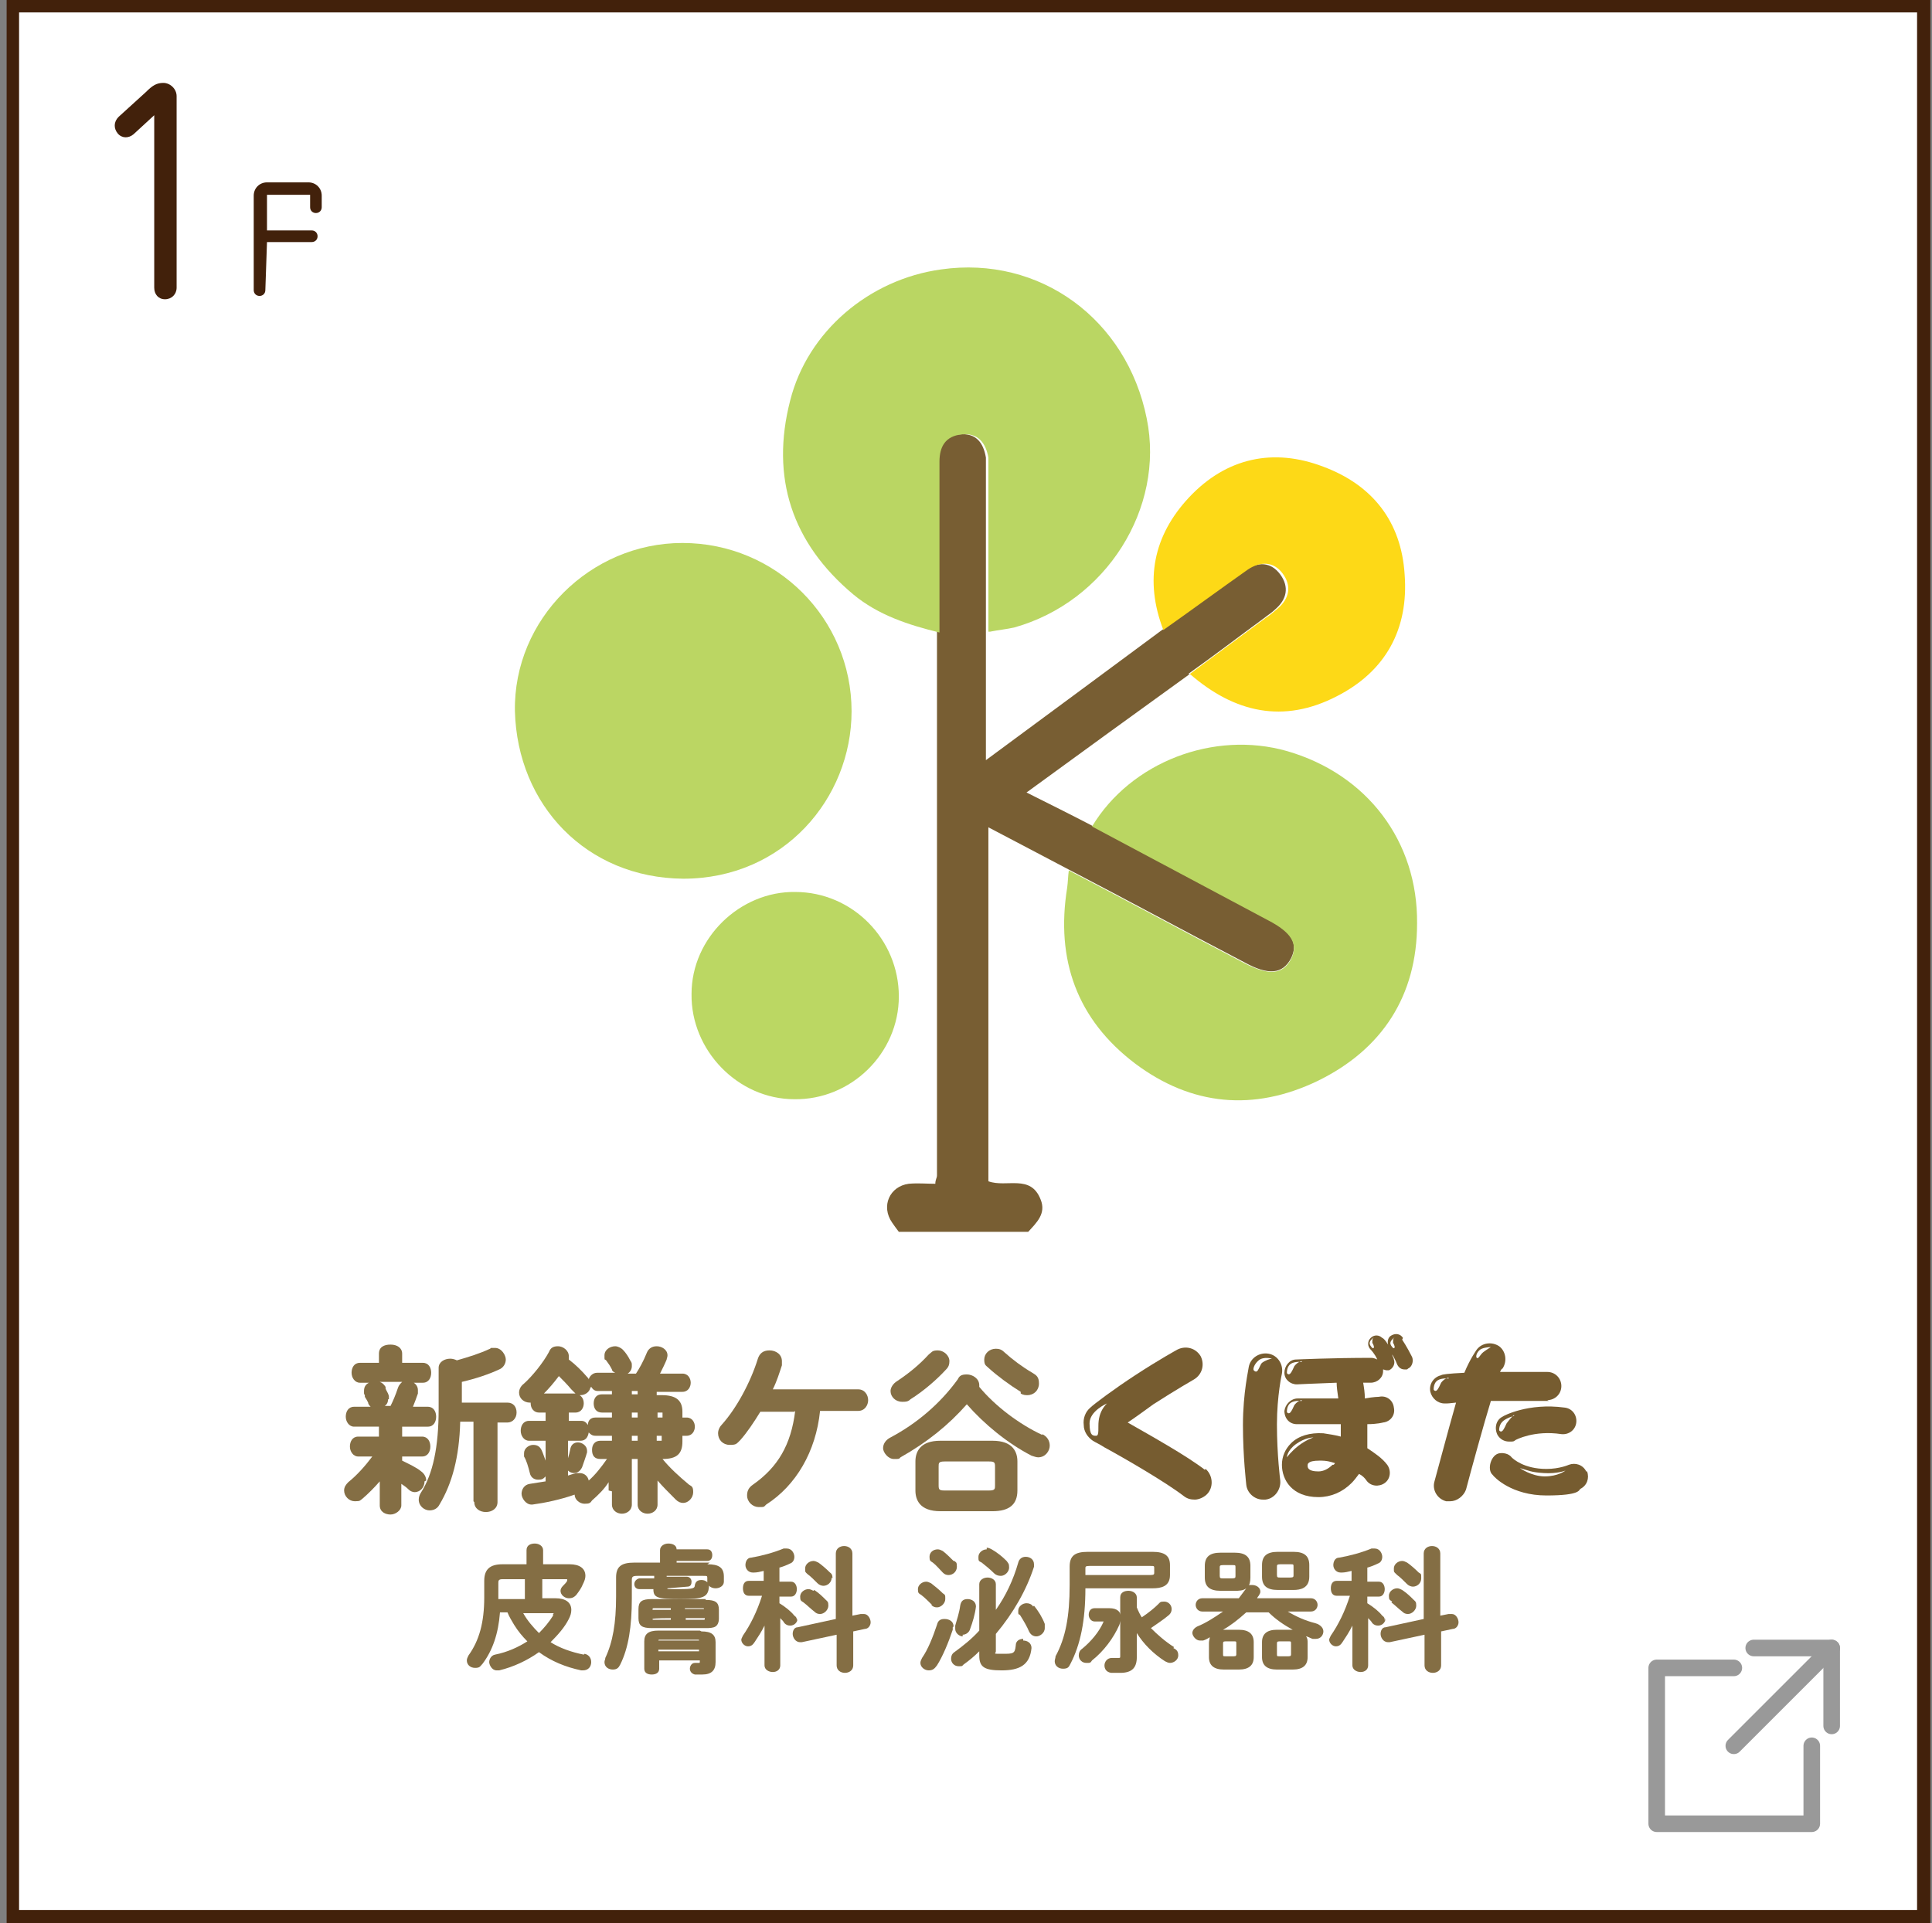 <?xml version="1.0" encoding="UTF-8"?>
<svg id="_レイヤー_1" data-name="レイヤー 1" xmlns="http://www.w3.org/2000/svg" version="1.1" viewBox="0 0 233 232">
  <rect x="0" y="0" width="233" height="232" fill="#808080" stroke="none"/>
  <defs>
    <style>
      .cls-1 {
        fill: #785e33;
      }

      .cls-1, .cls-2, .cls-3, .cls-4, .cls-5, .cls-6, .cls-7, .cls-8, .cls-9, .cls-10, .cls-11 {
        stroke-width: 0px;
      }

      .cls-2 {
        fill: #42210b;
      }

      .cls-12 {
        stroke: #999;
        stroke-linecap: round;
        stroke-linejoin: round;
        stroke-width: 2px;
      }

      .cls-12, .cls-4 {
        fill: none;
      }

      .cls-3 {
        fill: #fdd917;
      }

      .cls-5 {
        fill: #765c30;
      }

      .cls-6 {
        fill: #bad663;
      }

      .cls-7 {
        fill: #bbd663;
      }

      .cls-8 {
        fill: #fff;
      }

      .cls-9 {
        fill: #846e44;
      }

      .cls-10 {
        fill: #bad662;
      }

      .cls-11 {
        fill: #bbd763;
      }
    </style>
  </defs>
  <rect class="cls-4" y="0" width="233" height="232"/>
  <path class="cls-8" d="M232,.8H1.5v230.5h230.5V.8Z"/>
  <path class="cls-2" d="M231.2,1.5v228.9H2.3V1.5h228.9ZM232.8,0H.8v232h232V0Z"/>
  <path class="cls-12" d="M218.5,210.6v9.4h-18.7v-18.8h9.3"/>
  <path class="cls-12" d="M220.9,198.8l-11.8,11.8"/>
  <path class="cls-12" d="M220.9,208.2v-9.4h-9.4"/>
  <g>
    <path class="cls-2" d="M17.6,11.1c.8-.8,1.3-1.1,2.1-1.1s1.6.7,1.6,1.6v23.1c0,.8-.6,1.4-1.4,1.4s-1.3-.6-1.3-1.4V13.9l-2.5,2.3c-.6.5-1.4.5-1.9-.1s-.5-1.4.1-2l3.3-3Z"/>
    <path class="cls-2" d="M32,35c0,.4-.3.7-.7.7s-.7-.3-.7-.7v-11.4c0-.9.7-1.6,1.6-1.6h5c.9,0,1.6.7,1.6,1.6v1.4c0,.4-.3.7-.7.7s-.7-.3-.7-.7v-1.5h-5.2v4.3h5.4c.4,0,.7.3.7.7s-.3.7-.7.7h-5.4l-.2,5.8Z"/>
    <g>
      <path class="cls-1" d="M143.5,81.3c-6.5,4.7-13,9.4-19.7,14.3,2.8,1.4,5.4,2.7,7.9,4,7.1,3.8,14.1,7.5,21.2,11.3,2.9,1.5,3.7,2.9,2.8,4.7-1,1.9-2.7,2.1-5.6.5-7.1-3.7-14.1-7.5-21.2-11.2-3.2-1.7-6.3-3.3-9.7-5.1v42.7c2.2.8,5.1-.9,6.3,2.2.7,1.7-.5,2.8-1.5,3.9h-15.6c-.3-.4-.6-.8-.8-1.1-1.4-2-.3-4.4,2-4.7,1.1-.1,2.1,0,3.2,0,0-.5.2-.7.2-1v-65.5c0-6.9,0-13.7,0-20.6s.7-3.1,2.7-3.3,2.9,1,3.2,2.8c0,.7,0,1.4,0,2.2v34.3c7.2-5.3,14.2-10.5,21.1-15.6,3.4-2.4,6.8-4.9,10.2-7.3,1.5-1.1,3.1-1,4.2.5,1.1,1.5.8,3-.6,4.2-.4.4-.9.7-1.4,1.1-3,2.2-6,4.5-9.1,6.7Z"/>
      <path class="cls-6" d="M119.2,76.2v-18.8c0-.7,0-1.5,0-2.2-.3-1.7-1.2-3-3.2-2.8s-2.7,1.5-2.7,3.3c0,6.9,0,13.7,0,20.6-3.7-.9-7.4-2.1-10.4-4.6-7.4-6.2-10-14.1-7.6-23.4,2.1-8.3,9.5-14.6,18.2-15.8,11.9-1.7,22.4,6,24.8,18,2.2,10.8-4.9,22.1-16,25.2-.9.2-1.9.3-2.9.5Z"/>
      <path class="cls-7" d="M82.3,65.5c11.3,0,20.4,9.1,20.4,20.3,0,10.5-8.2,20.2-20.3,20.2-11.7-.1-20-8.9-20.3-20.2-.2-11.1,9.1-20.3,20.2-20.3Z"/>
      <path class="cls-10" d="M128.9,105c7.1,3.7,14.1,7.5,21.2,11.2,2.9,1.5,4.6,1.4,5.6-.5.9-1.8.1-3.2-2.8-4.7-7.1-3.8-14.1-7.5-21.2-11.3,4.7-7.8,14.7-11.6,23.5-9.1,9.7,2.8,15.8,10.9,15.7,20.8,0,8.7-4.2,15.2-12,19-7.7,3.7-15.2,3-22-2.1-7-5.3-9.6-12.5-8.2-21.2.1-.7.1-1.4.2-2.1Z"/>
      <path class="cls-3" d="M143.5,81.3c3.1-2.3,6.1-4.5,9.2-6.8.5-.3.9-.7,1.4-1.1,1.4-1.2,1.7-2.7.6-4.2-1.1-1.5-2.7-1.5-4.2-.5-3.4,2.4-6.8,4.9-10.2,7.3-2.3-6-1.2-11.4,3.1-16,4.5-4.8,10.2-6,16.2-3.7,5.9,2.2,9.4,6.6,9.8,13,.5,6.6-2.3,11.7-8.2,14.7-6.4,3.3-12.3,2-17.7-2.7Z"/>
      <path class="cls-11" d="M95.8,132.6c-6.8,0-12.5-5.9-12.4-12.7,0-6.8,5.9-12.4,12.5-12.3,6.9,0,12.5,5.7,12.5,12.6,0,6.9-5.8,12.5-12.6,12.4Z"/>
    </g>
    <g>
      <g>
        <path class="cls-9" d="M51.4,178.6c0-.4-.2-.8-.6-1.1-.6-.5-1.5-.9-2.3-1.3v-.5h2.4c.7,0,1-.6,1-1.2s-.3-1.2-1-1.2h-2.4v-1.2h3.1c.7,0,1-.6,1-1.2s-.3-1.2-1-1.2h-1.8c.2-.5.4-1,.6-1.6,0-.1,0-.3,0-.4,0-.4-.2-.7-.5-.9h1.1c.7,0,1-.6,1-1.2s-.3-1.2-1-1.2h-2.5v-1.1c0-.7-.6-1.1-1.4-1.1s-1.4.3-1.4,1.1v1.1h-2.3c-.7,0-1,.6-1,1.2s.4,1.2,1,1.2h1.1c-.4.2-.6.5-.6,1s0,.3.1.5v.2c.2.3.3.5.4.7,0,.2.2.4.3.5h-2c-.7,0-1,.6-1,1.2s.4,1.2,1,1.2h3v1.2h-2.5c-.7,0-1,.6-1,1.2s.4,1.2,1,1.2h1.7c-.9,1.2-1.9,2.3-2.9,3.1-.3.3-.5.6-.5,1,0,.7.6,1.3,1.3,1.3s.6-.1.9-.3c.7-.6,1.4-1.3,2.1-2.1v1.8c0,0,0,1.1,0,1.1,0,.8.7,1.1,1.3,1.1s1.3-.5,1.3-1.1v-2.6c.3.2.6.4.9.7.2.2.5.3.7.3.7,0,1.2-.6,1.2-1.3ZM46.9,168.8c0-.1,0-.3,0-.4-.1-.4-.3-.6-.4-.9v-.2c-.2-.3-.4-.5-.7-.6h2.7c-.2.2-.4.4-.5.7-.3.9-.6,1.6-.9,2.2h-.7c.3-.2.4-.5.4-.8Z"/>
        <path class="cls-9" d="M57.2,181.2c0,.8.7,1.2,1.4,1.2s1.4-.4,1.4-1.2v-9.6h1.2c.6,0,1.1-.5,1.1-1.2s-.4-1.2-1.1-1.2h-5.5v-2.5c1.7-.4,3.2-.9,4.5-1.5.5-.2.8-.7.8-1.2s-.5-1.4-1.3-1.4-.4,0-.6.1c-1.3.6-2.6,1-4,1.4-.2-.1-.5-.2-.8-.2-.7,0-1.4.4-1.4,1.1v5c0,4.6-.7,7.8-2.1,10-.2.3-.3.6-.3.9,0,.8.7,1.3,1.3,1.3s1-.3,1.2-.7c1.5-2.5,2.4-5.7,2.5-10h1.6v9.6Z"/>
        <path class="cls-9" d="M73.8,179.9v1.6c0,.7.6,1.1,1.2,1.1s1.2-.4,1.2-1.1v-5.5h.7v5.5c0,.7.6,1.1,1.2,1.1s1.2-.4,1.2-1.1v-1.6s0-1.3,0-1.3c.6.7,1.3,1.4,2.2,2.3.3.3.6.4.9.4.6,0,1.2-.6,1.2-1.3s-.2-.7-.5-.9c-1.2-1-2.3-2-3.2-3.1,1.7,0,2.4-.6,2.4-2.1v-.7h.5c.7,0,1-.6,1-1.1s-.3-1.1-1-1.1h-.5v-.7c0-1.4-.8-2-2.5-2h-.6v-.4h3.1c.7,0,1-.6,1-1.1s-.3-1.1-1-1.1h-2.7c.3-.6.6-1.2.8-1.7,0-.1.1-.3.1-.5,0-.7-.7-1.1-1.3-1.1s-1,.3-1.2.8c-.4,1-.9,1.9-1.3,2.5h-1c.3-.2.5-.5.5-.9s0-.4-.2-.7h0c-.2-.4-.5-.9-.9-1.3-.2-.2-.6-.4-.9-.4-.6,0-1.3.4-1.3,1.1s0,.4.2.6c.3.4.5.7.7,1.1,0,.2.2.3.4.4h-2.2c-.5,0-.9.4-1,.8,0-.1-.1-.2-.2-.3-.6-.7-1.4-1.5-2.2-2.1,0-.1,0-.3,0-.4,0-.7-.7-1.2-1.3-1.2s-.9.2-1.1.7c-.7,1.3-2,2.9-3,3.8-.4.3-.6.7-.6,1.1,0,.7.6,1.2,1.3,1.2s0,0,.1,0c0,0,0,0,0,.1,0,.6.4,1.1,1,1.1h.8v1h-2c-.7,0-1,.6-1,1.2s.4,1.2,1,1.2h2v2.4c-.2-.5-.3-.9-.5-1.3-.2-.4-.5-.6-1-.6s-1.1.4-1.1,1,0,.3,0,.4c.3.5.5,1.2.7,2,.1.5.5.8,1,.8s.6-.1.9-.4v.6c-.6.1-1.3.2-1.9.3-.7.1-1,.7-1,1.2s.5,1.3,1.2,1.3,0,0,.1,0c0,0,0,0,0,0h0c1.5-.2,3.4-.6,5.1-1.2,0,0,0,0,0,0,0,.6.6,1.1,1.2,1.1s.7-.1.9-.4c.8-.7,1.5-1.4,2-2.2v1ZM69.4,168.1h-3.8c.6-.6,1.2-1.3,1.8-2.1.5.5,1,1,1.5,1.6.2.2.4.4.5.5,0,0,0,0,0,0ZM76.2,173.8v-.6h.7v.6h-.7ZM76.2,171v-.6h.7v.6h-.7ZM76.2,168.2v-.4h.7v.4h-.7ZM79.9,171h-.6v-.6h.4c.2,0,.2,0,.2,0,0,0,0,0,0,.2v.4ZM79.6,173.8h-.4v-.6h.6v.4c0,.1,0,.2,0,.2,0,0,0,0-.2,0ZM71.8,173.2h2v.6h-1.4c-.6,0-1,.4-1,1.1s.3,1.1,1,1.1h.8c-.7,1-1.4,1.9-2.2,2.6-.1-.5-.5-.9-1.1-.9s-.2,0-.4,0c-.4.1-.7.2-1,.3v-.6c.2.2.5.3.7.3.5,0,.8-.3,1-.7h0c.2-.6.4-1.1.6-1.8,0,0,0-.2,0-.2,0-.6-.6-1-1.1-1s-.8.3-.9.7c-.1.5-.2.9-.3,1.2v-2.1h1.5c.6,0,.9-.4,1-1,.2.2.4.4.8.4ZM71.3,167.3c.2.3.4.5.8.5h1.7v.4h-1.2c-.7,0-1,.5-1,1.1s.3,1.1,1,1.1h1.2v.6h-2c-.6,0-.9.4-.9.9-.2-.3-.4-.5-.8-.5h-1.5v-1h.8c.7,0,1-.6,1-1.1s-.2-.8-.5-1c0,0,0,0,.1,0,.6,0,1.1-.4,1.2-.9Z"/>
        <path class="cls-9" d="M95.9,170.2c-.5,4.1-2.1,6.8-5.1,8.9-.6.4-.7.9-.7,1.3,0,.8.7,1.4,1.4,1.4s.6,0,.9-.3c3.6-2.3,6-6.4,6.5-11.3h4.6c.8,0,1.2-.7,1.2-1.3s-.4-1.3-1.2-1.3h-10.3c.5-1,.8-2,1.1-2.9,0-.2,0-.3,0-.5,0-.8-.7-1.3-1.5-1.3s-1.2.4-1.4,1c-.9,2.9-2.6,6-4.3,7.9-.3.3-.5.7-.5,1.1,0,.8.6,1.4,1.4,1.4s.8-.1,1.3-.6c.8-.9,1.6-2.1,2.4-3.4h4.1Z"/>
        <path class="cls-9" d="M123.1,168.1c.3.2.6.2.8.2.8,0,1.4-.6,1.4-1.4s-.3-1-.8-1.3c-1.2-.7-2.4-1.6-3.4-2.5-.3-.3-.6-.4-1-.4-.8,0-1.4.6-1.4,1.3s.2.7.5,1c1.1,1,2.6,2.1,3.9,2.9Z"/>
        <path class="cls-9" d="M122.7,179.8v-3.5c0-1.1-.5-2.5-3-2.5h-6.3c-2.4,0-3,1.3-3,2.5v3.5c0,1.1.5,2.5,3,2.5h6.3c2,0,3-.8,3-2.5ZM120,176.9v2.3c0,.4,0,.6-.7.6h-5.4c-.6,0-.7-.1-.7-.6v-2.3c0-.4,0-.6.7-.6h5.4c.6,0,.7.1.7.6Z"/>
        <path class="cls-9" d="M108.9,169.1c.3,0,.6,0,.9-.3,1.6-1,3.2-2.4,4.3-3.6.3-.3.4-.6.4-1,0-.7-.7-1.3-1.4-1.3s-.7.2-1.1.5c-1.1,1.2-2.3,2.2-3.8,3.2-.5.3-.8.8-.8,1.2,0,.7.6,1.3,1.4,1.3Z"/>
        <path class="cls-9" d="M125.7,173.1h0c-2.8-1.3-5.7-3.5-7.6-5.8,0,0,0-.1,0-.2,0-.8-.8-1.3-1.5-1.3s-.9.2-1.1.6c-2.1,2.9-4.9,5.3-8.1,7-.6.3-.9.8-.9,1.3s.6,1.3,1.3,1.3.6,0,.8-.2c3.2-1.8,5.8-3.9,8-6.4,2.1,2.4,4.9,4.7,7.8,6.2.3.1.6.2.8.2.9,0,1.4-.8,1.4-1.4s-.3-1.1-.9-1.4Z"/>
        <path class="cls-9" d="M70.4,199.6c-1.5-.3-2.9-.8-4-1.5.9-.9,1.7-1.8,2.2-2.8.2-.4.3-.7.3-1.1,0-.9-.7-1.4-1.9-1.4h-1.6v-2.3h2.8c0,0,.2,0,.2,0s0,0,0,.2c-.1.2-.3.4-.5.6-.2.2-.3.4-.3.6,0,.5.5.9,1,.9s.7-.2.9-.4c.3-.4.6-.8.8-1.3.2-.4.3-.7.3-1,0-.9-.7-1.4-1.9-1.4h-3.2v-1.7c0-.5-.5-.8-1-.8s-1,.2-1,.8v1.7h-2.9c-1.5,0-2.2.6-2.2,2v2c0,3-.6,5.2-1.9,7-.1.2-.2.4-.2.6,0,.5.4.9,1,.9s.6-.2.9-.5c1.2-1.6,1.9-3.6,2.1-6.2h.9c.2.5.5,1,.8,1.5.5.8,1,1.4,1.6,2-1.1.7-2.4,1.3-3.9,1.6-.5.1-.7.6-.7.9s.3,1,.9,1,.2,0,.3,0c1.7-.4,3.4-1.2,4.8-2.2,1.5,1.1,3.2,1.8,5.1,2.2,0,0,.2,0,.2,0,.7,0,1-.5,1-1s-.3-.9-.8-1ZM66.7,194.7s0,.1,0,.2c-.5.8-1.1,1.5-1.7,2.1-.7-.7-1.4-1.5-1.9-2.4h3.4c0,0,.3,0,.3,0ZM63.3,190.6v2.3h-3.2v-1.9c0-.3,0-.5.5-.5h2.7Z"/>
        <path class="cls-9" d="M84.4,196.7h-5c-1.2,0-1.7.4-1.7,1.3v3.3c0,.5.4.7.9.7s.9-.2.9-.7v-1h4.9c0,.3,0,.3-.1.3s-.3,0-.5,0h0s0,0,0,0c-.4,0-.6.4-.6.7s.2.6.6.7c.3,0,.7,0,.9,0,1.1,0,1.6-.5,1.6-1.5v-2.4c0-.9-.5-1.3-1.7-1.3ZM84.3,199v.2h-4.9v-.2h4.9ZM79.4,198h0c0-.2,0-.2.2-.2h4.5c.2,0,.2,0,.2.1h0c0,0-4.9,0-4.9,0Z"/>
        <path class="cls-9" d="M85.1,192.9h-6.5c-1.2,0-1.6.3-1.6,1.2v1.1c0,.9.4,1.2,1.6,1.2h6.5c.4,0,.9,0,1.2-.2.3-.2.4-.6.4-.9v-1.1c0-.9-.4-1.2-1.6-1.2ZM82.6,194.2v-.2h2.1c.2,0,.2,0,.2.1h0c0,0-2.3,0-2.3,0ZM85,195.2h0c0,.2,0,.2-.2.2h-2.1v-.2h2.3ZM80.9,194v.2h-2.2c0-.2,0-.2.2-.2h2ZM80.9,195.2v.2h-2c-.2,0-.2,0-.2-.1h0c0-.1,2.2-.1,2.2-.1Z"/>
        <path class="cls-9" d="M85.6,188.5h-4v-.2h3.7c.4,0,.6-.3.6-.7s-.2-.7-.6-.7h-3.7c0-.5-.5-.7-1-.7s-1,.3-1,.8v1.5h-3.1c-1.6,0-2.2.5-2.2,1.8v2.3c0,3.2-.4,5.5-1.3,7.4,0,.2-.1.3-.1.5,0,.6.5.9,1,.9s.7-.2.9-.6c1-2,1.4-4.6,1.4-8v-2.2c0-.4.1-.5.7-.5h2v.3h-1.8c-.4.1-.6.4-.6.7s.2.6.6.6h1.7c0,0,0,0,0,0,0,1,.4,1.2,3.2,1.2s3.4-.2,3.5-1.5h0c0-.5-.4-.8-.9-.8s-.7.2-.8.6c0,.4-.2.5-1.9.5s-1.4,0-1.4-.1h0c0,0,2.4-.2,2.4-.2.4,0,.5-.3.5-.6s-.2-.6-.6-.6h-2.4c0,.1,0-.1,0-.1h4.4c.5,0,.5,0,.5.3v.4c0,.5.5.8,1,.8s1-.3,1-.8v-.6c0-1.1-.6-1.5-2-1.5Z"/>
        <path class="cls-9" d="M104,194.7c0,0-.1,0-.2,0l-1,.2v-7.5c0-.6-.5-.9-1-.9s-1,.3-1,.9v7.9l-4.6,1c-.4,0-.6.4-.6.8s.3,1,.9,1,.1,0,.2,0l4.2-.9v3.7c0,.6.5.9,1,.9s1-.3,1-.9v-4.1l1.4-.3c.4,0,.7-.4.7-.8s-.3-1-.8-1Z"/>
        <path class="cls-9" d="M96.1,195.5c0-.2,0-.4-.3-.6-.4-.5-1-1-1.8-1.5v-.8h1.4c.5,0,.7-.5.7-.9s-.2-.9-.7-.9h-1.4v-1.7c.4-.1.9-.3,1.3-.5.3-.1.5-.4.5-.8s-.3-1-.9-1-.3,0-.4,0c-1.2.5-2.7.9-3.9,1.1-.5,0-.7.5-.7.9s.3.9.9.9h.1c.4,0,.8-.1,1.2-.2v1.2h-1.8c-.5,0-.7.4-.7.9s.2.9.7.9h1.6c-.6,1.9-1.4,3.5-2.3,4.8-.1.2-.2.4-.2.5,0,.4.4.8.8.8s.6-.2.8-.5c.4-.6.8-1.2,1.2-2v3c0,0,0,1.8,0,1.8,0,.5.5.8,1,.8s.9-.3.9-.8v-5.7c.2.2.4.4.5.6.2.2.4.3.7.3.5,0,.9-.4.9-.9Z"/>
        <path class="cls-9" d="M100.4,190.4c0-.2,0-.5-.3-.7h0c-.5-.5-1.1-1-1.4-1.2-.2-.1-.4-.2-.6-.2-.5,0-1,.4-1,.9s0,.4.3.7c.3.2.8.7,1.2,1.1.2.2.5.3.7.3.5,0,1-.4,1-1Z"/>
        <path class="cls-9" d="M98.1,191.9c-.2-.1-.4-.2-.6-.2-.5,0-1,.4-1,.9s.1.5.4.7c.4.3.9.8,1.3,1.1.2.2.4.3.7.3.5,0,1-.5,1-1s-.1-.5-.3-.7c-.4-.4-.8-.8-1.4-1.2Z"/>
        <path class="cls-9" d="M115,196.2c0-.6-.5-.9-1.1-.9s-.8.3-.9.7c-.5,1.5-1.1,3-1.8,4-.1.2-.2.4-.2.6,0,.5.5.9,1,.9s.7-.2,1-.6c.7-1.1,1.4-2.8,1.9-4.3,0-.1,0-.2,0-.3Z"/>
        <path class="cls-9" d="M112.3,193.6c.2.2.4.3.7.3.5,0,1-.5,1-1s0-.5-.3-.7h0c-.4-.4-1-.9-1.4-1.2-.2-.1-.4-.2-.6-.2-.5,0-1,.4-1,.9s.1.5.4.7c.4.3.9.8,1.3,1.2Z"/>
        <path class="cls-9" d="M124.6,193.8c-.2-.3-.5-.4-.8-.4-.5,0-1,.4-1,.9s0,.4.2.5c.5.8.9,1.5,1.1,2,.2.4.5.6.9.6s1-.4,1-1,0-.3,0-.5c-.3-.8-.8-1.6-1.3-2.2Z"/>
        <path class="cls-9" d="M123.4,197.7c-.4,0-.9.2-.9.8-.1,1-.3,1-1.6,1s-.8,0-.8-.3v-2.1c2.1-2.5,3.7-5.3,4.6-8.1,0-.1,0-.2,0-.3,0-.6-.5-.9-1-.9s-.8.3-.9.7c-.6,2.1-1.5,4-2.7,5.7v-3.1c0-.5-.5-.8-1-.8s-1,.3-1,.8v5.6c-.9,1-1.9,1.8-3,2.6-.3.2-.4.5-.4.8,0,.5.4.9.9.9s.4,0,.6-.2c.7-.5,1.3-1,1.9-1.6v.5c0,1.4.6,1.8,2.7,1.8s3.4-.6,3.6-2.7h0c0-.6-.5-.9-1-.9Z"/>
        <path class="cls-9" d="M119,186.9c-.5,0-1,.4-1,.9s0,.5.4.7c.5.4,1,.8,1.5,1.3.2.2.5.3.8.3.5,0,1-.5,1-1s-.1-.5-.3-.8c-.5-.5-1.1-1-1.8-1.4-.2-.1-.4-.2-.6-.2Z"/>
        <path class="cls-9" d="M116.1,197.2c.4,0,.8-.3.9-.7.3-.8.6-1.8.7-2.7,0,0,0,0,0,0,0,0,0,0,0,0,0-.6-.5-.9-1-.9s-.8.2-.9.8c-.1.8-.4,1.7-.6,2.4,0,.1,0,.3,0,.4,0,.5.5.9.9.9Z"/>
        <path class="cls-9" d="M115,188.3c-.4-.4-.9-.9-1.3-1.2-.2-.1-.4-.2-.6-.2-.6,0-1,.4-1,.9s.1.5.4.7c.4.3.8.8,1.2,1.2.2.2.4.3.7.3.5,0,1-.4,1-1s-.1-.5-.3-.7Z"/>
        <path class="cls-9" d="M139,191.6c1,0,2.1-.2,2.1-1.6v-1.2c0-1.1-.6-1.6-2.1-1.6h-7.8c-1.6,0-2.2.5-2.2,1.8v2.2c0,3.8-.5,6.4-1.7,8.6,0,.2-.1.4-.1.6,0,.5.4.9,1,.9s.7-.2.9-.6c1.2-2.3,1.8-5.2,1.8-9.1h8.1ZM139.2,189.1v.6c0,.2,0,.3-.5.3h-7.8v-.8c0-.2,0-.3.5-.3h7.3c.5,0,.5,0,.5.3Z"/>
        <path class="cls-9" d="M141.6,198.7c-1.1-.7-2-1.5-2.8-2.3.7-.5,1.5-1,2.2-1.6.2-.2.3-.4.3-.7,0-.5-.4-.9-.9-.9s-.5.1-.7.3c-.4.4-1.1,1-2,1.6-.2-.3-.4-.7-.6-1.2v-1.2c0-.5-.5-.8-1-.8s-1,.2-1,.8v7c0,.3,0,.3-.2.3s-.5,0-.7,0h-.1c-.6,0-.9.5-.9.9s.2.8.8.9c.4,0,.6,0,1.1,0,1.4,0,2-.6,2-1.9v-2.9c.8,1.3,2,2.5,3.4,3.4.2.1.4.2.6.2.5,0,1-.4,1-.9s-.2-.7-.6-.9Z"/>
        <path class="cls-9" d="M135.2,195.2c0-.8-.5-1.2-1.4-1.2h-1.8c-.5,0-.7.4-.7.8s.3.8.7.8h1.1c0,0,0,0,0,0,0,0,0,0,0,0-.5,1.2-1.5,2.4-2.6,3.3-.3.2-.4.5-.4.8,0,.5.4.9.9.9s.5,0,.7-.3c1.4-1.1,2.6-2.7,3.3-4.3.1-.3.2-.6.2-.9Z"/>
        <path class="cls-9" d="M154.1,191.8h1.9c.8,0,1.9-.2,1.9-1.6v-1.4c0-1.1-.6-1.6-1.9-1.6h-1.9c-1.3,0-1.9.5-1.9,1.6v1.4c0,1.1.6,1.6,1.9,1.6ZM154,190v-1c0-.2,0-.3.4-.3h1.2c.4,0,.4,0,.4.3v1c0,.2,0,.3-.4.3h-1.2c-.3,0-.4,0-.4-.3Z"/>
        <path class="cls-9" d="M158.6,195.8c-1.2-.3-2.3-.8-3.3-1.4h2.8c.5,0,.8-.4.8-.8s-.3-.8-.8-.8h-6.5c0,0,.1-.2.2-.3.1-.2.2-.3.2-.5,0-.5-.5-.8-1-.8s-.4,0-.5.2c.2-.2.3-.6.3-1.1v-1.4c0-1.1-.6-1.6-1.9-1.6h-1.7c-1.3,0-1.9.5-1.9,1.6v1.4c0,1.1.6,1.6,1.9,1.6h1.7c.5,0,1,0,1.4-.3,0,0,0,0,0,0-.3.4-.6.8-.9,1.2h-4.4c-.5,0-.8.4-.8.8s.3.8.8.8h2.5c-1,.7-2.1,1.4-3.1,1.8-.4.2-.6.5-.6.8s.4.9.9.9.3,0,.4,0c.3-.1.5-.2.8-.4,0,.2-.1.4-.1.7v1.7c0,1,.6,1.5,1.8,1.5h1.8c1.2,0,1.8-.5,1.8-1.5v-1.8c0-1-.6-1.5-1.8-1.5h-1.7c0,0-.1,0-.2,0,.9-.5,1.8-1.2,2.8-2.1h2.7c.8.8,1.8,1.5,2.9,2.1,0,0,0,0,0,0h-1.9c-1.2,0-1.8.5-1.8,1.5v1.8c0,1,.6,1.5,1.8,1.5h1.9c1.2,0,1.8-.5,1.8-1.5v-1.7c0-.3,0-.6-.2-.8.2,0,.5.2.8.3.1,0,.2,0,.4,0,.6,0,.9-.5.9-.9s-.3-.7-.7-.9ZM155.7,198.3v1.2c0,.2,0,.3-.3.3h-1.1c-.3,0-.3,0-.3-.3v-1.2c0-.2,0-.3.3-.3h1.1c.3,0,.3,0,.3.3ZM147.5,199.5v-1.2c0-.2,0-.3.3-.3h1c.3,0,.3,0,.3.3v1.2c0,.2,0,.3-.3.3h-1c-.3,0-.3,0-.3-.3ZM149,189.1v1c0,.2,0,.3-.4.3h-1.1c-.3,0-.4,0-.4-.3v-1c0-.2,0-.3.4-.3h1.1c.4,0,.4,0,.4.3Z"/>
        <path class="cls-9" d="M168.5,190c.3.2.8.7,1.2,1.1.2.2.5.3.7.3.5,0,1-.4,1-1s0-.5-.3-.7h0c-.5-.5-1.1-1-1.4-1.2-.2-.1-.4-.2-.6-.2-.5,0-1,.4-1,.9s0,.4.3.7Z"/>
        <path class="cls-9" d="M167.8,193.3c.4.3.9.8,1.3,1.1.2.2.4.3.7.3.5,0,1-.5,1-1s-.1-.5-.3-.7c-.4-.4-.8-.8-1.4-1.2-.2-.1-.4-.2-.6-.2-.5,0-1,.4-1,.9s.1.5.4.7Z"/>
        <path class="cls-9" d="M167,195.5c0-.2,0-.4-.3-.6-.4-.5-1-1-1.8-1.5v-.8h1.4c.5,0,.7-.5.7-.9s-.2-.9-.7-.9h-1.4v-1.7c.4-.1.9-.3,1.3-.5.3-.1.5-.4.5-.8s-.3-1-.9-1-.3,0-.4,0c-1.2.5-2.7.9-3.9,1.1-.5,0-.7.5-.7.9s.3.9.9.9h.1c.4,0,.8-.1,1.2-.2v1.2h-1.8c-.5,0-.7.4-.7.9s.2.9.7.9h1.6c-.6,1.9-1.4,3.5-2.3,4.8-.1.2-.2.4-.2.5,0,.4.4.8.8.8s.6-.2.8-.5c.4-.6.8-1.2,1.2-2v3c0,0,0,1.8,0,1.8,0,.5.5.8,1,.8s.9-.3.9-.8v-5.7c.2.2.4.4.5.6.2.2.4.3.7.3.5,0,.9-.4.9-.9Z"/>
        <path class="cls-9" d="M174.9,194.7c0,0-.1,0-.2,0l-1,.2v-7.5c0-.6-.5-.9-1-.9s-1,.3-1,.9v7.9l-4.6,1c-.4,0-.6.4-.6.8s.3,1,.9,1,.1,0,.2,0l4.2-.9v3.7c0,.6.5.9,1,.9s1-.3,1-.9v-4.1l1.4-.3c.4,0,.7-.4.7-.8s-.3-1-.8-1Z"/>
      </g>
      <g>
        <g>
          <path class="cls-5" d="M145.3,177.3c-2.2-1.7-6.5-4.1-9.3-5.7.9-.6,2-1.4,3.1-2.2,2.8-1.8,4.9-3,4.9-3,1-.6,1.3-1.8.8-2.8-.6-1-1.8-1.3-2.8-.8,0,0-2.2,1.2-5.1,3.1-2.6,1.7-5,3.5-5.4,3.9-.6.5-.9,1.3-.8,2.1,0,.8.5,1.5,1.1,1.9.3.2.8.4,1.4.8,2.4,1.3,7.4,4.2,9.6,5.9.4.3.8.4,1.3.4s1.2-.3,1.6-.8c.7-.9.5-2.2-.3-2.9Z"/>
          <path class="cls-5" d="M154,171.8c0-3.4.6-6.1.6-6.1.2-1.1-.5-2.2-1.6-2.4-1.1-.2-2.2.5-2.4,1.6,0,.2-.7,3.1-.7,7s.4,7.1.4,7.2c.1,1,1,1.8,2,1.8s.2,0,.3,0c1.1-.1,1.9-1.2,1.8-2.3,0,0-.4-3.1-.4-6.7Z"/>
          <path class="cls-5" d="M169.2,161.4c-.3-.5-.9-.6-1.4-.3-.4.2-.5.7-.4,1.1-.3-.5-.6-.8-.7-.8-.4-.4-1-.4-1.4,0-.4.4-.4,1,0,1.4,0,0,.5.5.8,1.2-.2-.1-.5-.2-.7-.2-4.8,0-9,.2-9.1.2-.8,0-1.4.8-1.4,1.6,0,.8.7,1.4,1.5,1.4s0,0,0,0c0,0,2-.1,4.8-.2,0,.5.1,1.2.2,1.9-.2,0-.4,0-.5,0-3.5,0-4.4,0-4.4,0,0,0,0,0,0,0-.8,0-1.5.7-1.6,1.5,0,.9.6,1.6,1.5,1.6,0,0,1,0,4.5,0,.2,0,.4,0,.6,0s.1,0,.2,0c0,.5,0,1,0,1.5-.7-.2-1.5-.3-2.1-.4-1.6-.1-3,.3-3.9,1.2-.7.7-1.1,1.6-1.1,2.6,0,1.8,1.2,3.9,4.4,3.9h0c1.5,0,2.9-.6,4-1.7.3-.3.6-.7.9-1.1.4.2.7.5.9.8.5.7,1.5.8,2.2.3.7-.5.8-1.5.3-2.2-.6-.8-1.5-1.4-2.4-2,0-.3,0-.6,0-.9,0-.6,0-1.3,0-2,1.2,0,1.9-.2,1.9-.2.9-.1,1.5-.9,1.3-1.8-.1-.9-.9-1.5-1.8-1.3,0,0-.6,0-1.7.2,0-.7-.1-1.3-.2-1.9.3,0,.6,0,.9,0,.8,0,1.5-.6,1.5-1.4,0,0,0-.2,0-.2.1,0,.3.1.4.1s.2,0,.3,0c.5-.2.8-.8.6-1.3,0-.2-.2-.4-.2-.6.2.3.4.7.6,1.2.2.4.5.6.9.6s.3,0,.4-.1c.5-.2.7-.9.5-1.4-.6-1.2-1.2-2.1-1.2-2.1ZM160.7,176.7c-.5.5-1.1.8-1.7.8h0c-1.3,0-1.3-.5-1.3-.7,0-.1,0-.2.1-.3.2-.2.6-.3,1.3-.3s.2,0,.3,0c.5,0,1,.1,1.6.3,0,0-.1.2-.2.2Z"/>
          <path class="cls-5" d="M186.6,168.9c.9,0,1.7-.7,1.7-1.7,0-.9-.7-1.7-1.7-1.7-.2,0-3,0-5.7,0,.1-.2.2-.4.3-.4.6-.9.4-2.1-.4-2.7-.9-.6-2.1-.4-2.7.4,0,0-.8,1.1-1.5,2.8-2,.1-2.7.2-2.8.3-.9.2-1.5,1.1-1.3,2,.2.8.9,1.4,1.7,1.4s.2,0,.3,0c0,0,.3,0,1.1-.1-1,3.5-2.5,9.2-2.6,9.5-.3,1,.3,2.1,1.4,2.4.2,0,.3,0,.5,0,.8,0,1.6-.6,1.9-1.4.6-2.3,2.2-8.1,3-10.7,3,0,7,0,7,0Z"/>
          <path class="cls-5" d="M181.2,170.9c-.8.4-1,1.4-.6,2.2.3.5.8.8,1.4.8s.5,0,.8-.2c0,0,2.2-1.2,5.5-.7.9.1,1.7-.5,1.8-1.4.1-.9-.5-1.7-1.4-1.8-4.4-.6-7.4,1-7.5,1.1Z"/>
          <path class="cls-5" d="M191.3,177.5c-.4-.8-1.3-1.1-2.1-.8,0,0-1.1.5-2.7.5-2.7,0-4-1.2-4.2-1.4,0,0-.4-.6-1.4-.5-1.1.1-1.6,2-.9,2.6.2.3,2.3,2.5,6.5,2.5s3.9-.7,4.1-.8c.8-.4,1.1-1.3.8-2.1Z"/>
        </g>
        <path class="cls-8" d="M133.5,169.3s-2.1.9-2.1,2.4.4,1.5.8,1.5.2-1,.3-1.8.4-1.5,1-2.1Z"/>
        <path class="cls-8" d="M153.4,163.9s-1-.3-1.6.2-.7,1.1-.6,1.2.3.3.5,0,.3-.7.5-.9c.4-.3,1-.5,1.2-.5Z"/>
        <path class="cls-8" d="M174.7,166.3s-.8-.1-1.3.2-.5,1-.5,1.1.2.3.4.1.4-.7.5-.9c.3-.4.7-.6.9-.6Z"/>
        <path class="cls-8" d="M182.6,170.8s-.8.2-1.3.6-.5,1-.5,1.1.2.3.4.1.4-.7.5-.9c.3-.4.7-.9.9-1Z"/>
        <path class="cls-8" d="M179.8,162.5s-.6,0-1.1.2-.8.9-.6,1.1.4-.4.8-.7.9-.6.9-.6Z"/>
        <path class="cls-8" d="M157,169s-.8-.1-1.3.2-.5,1-.5,1.1.2.3.4.1.4-.7.5-.9c.3-.4.7-.6.9-.6Z"/>
        <path class="cls-8" d="M157,164.3s-.8-.1-1.3.2-.5,1-.5,1.1.2.3.4.1.4-.7.5-.9c.3-.4.7-.6.9-.6Z"/>
        <path class="cls-8" d="M165.7,161.3s-.4.3-.5.6.2.6.3.7.2,0,.2-.1-.1-.4-.2-.5c0-.3,0-.5.1-.6Z"/>
        <path class="cls-8" d="M168.2,161.3s-.4.3-.5.6.2.6.3.7.2,0,.2-.1-.1-.4-.2-.5c0-.3,0-.5.1-.6Z"/>
        <path class="cls-8" d="M158.4,173.4s-1,0-2.1.8-1.1,1.6-1.1,1.6c0,0,.5-.7,1.4-1.4s1.8-1,1.8-1Z"/>
        <path class="cls-8" d="M183.3,177.1s1.4,1,3,1,2.5-.7,2.5-.7c0,0-1,.4-2.6.3s-1.8-.3-2.9-.6Z"/>
      </g>
    </g>
  </g>
</svg>